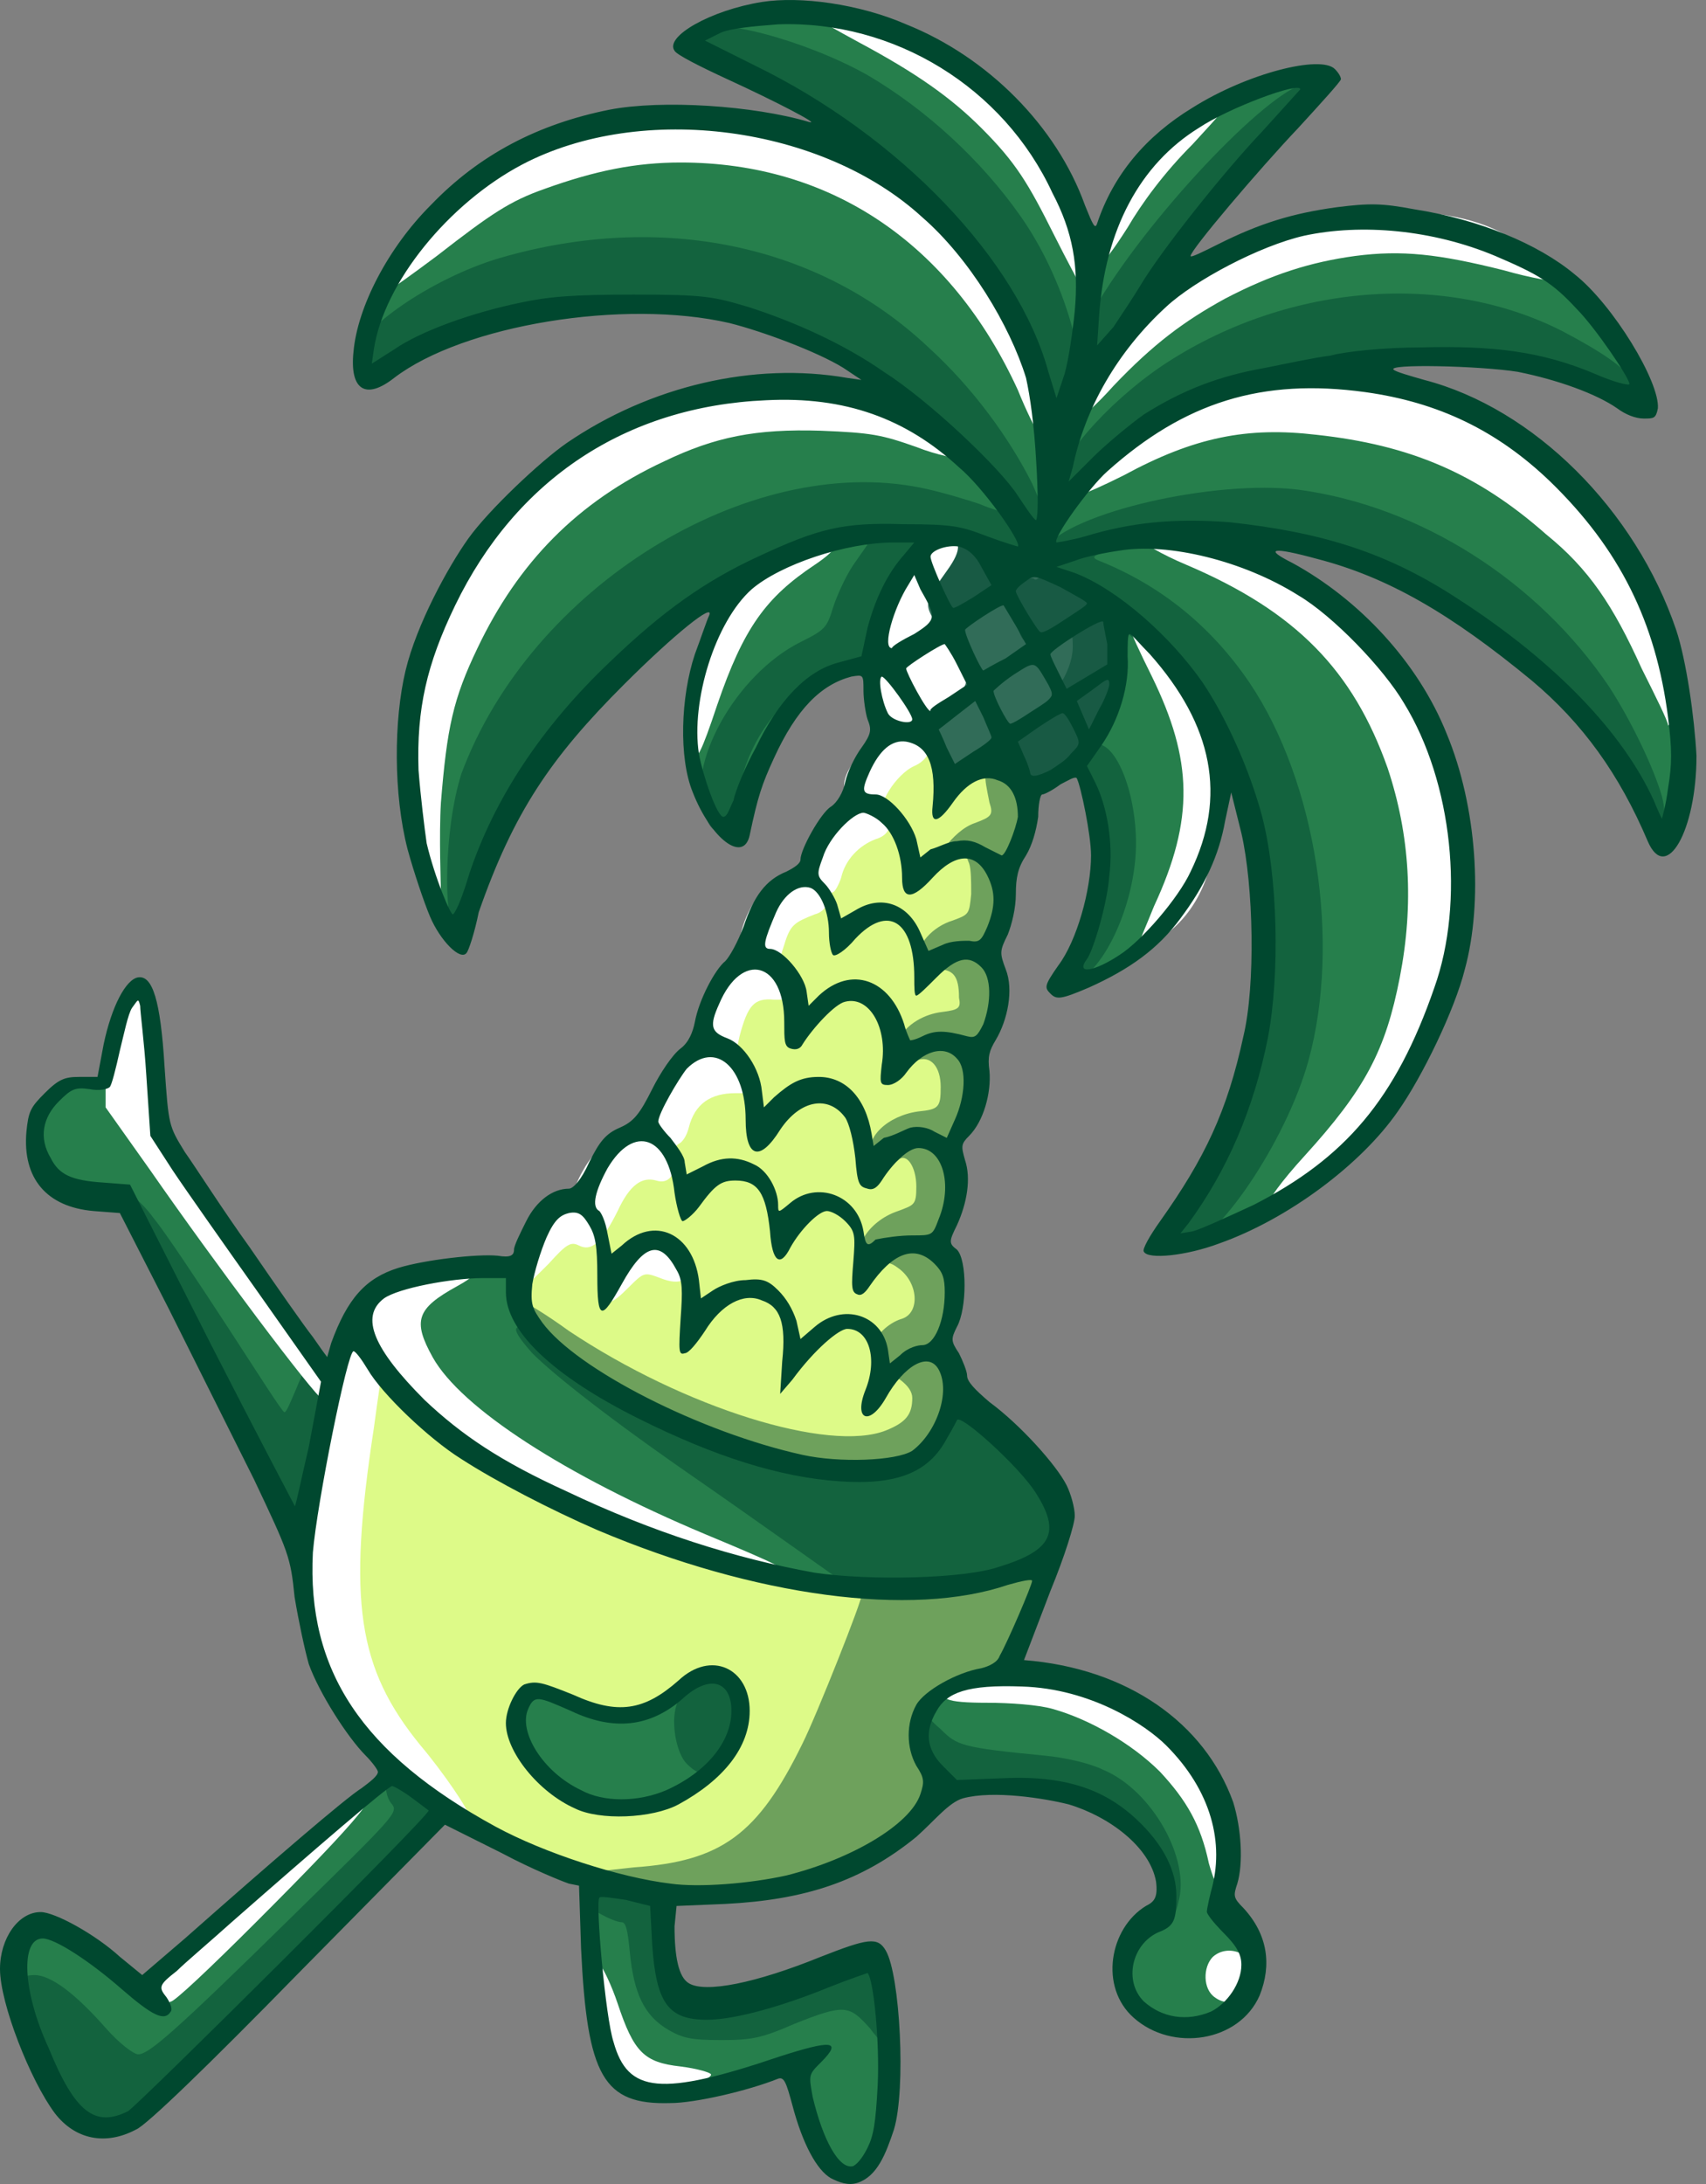 <svg width="100" height="128" viewBox="0 0 100 128" fill="none" xmlns="http://www.w3.org/2000/svg">
<rect x="0" y="0" width="100" height="128" fill="#808080" stroke="none"/>
<path d="M59.784 97.891C58.117 98.01 56.092 97.772 54.782 99.201C53.71 100.273 53.234 102.178 54.306 103.369C54.901 104.083 55.616 105.274 56.807 105.036C58.712 105.036 60.618 104.798 62.523 105.036C65.143 105.751 67.406 107.894 68.121 110.514C68.121 111.11 68.359 111.944 67.882 112.301C66.334 112.896 65.262 114.802 65.858 116.469C66.572 118.613 69.192 119.565 71.217 118.732C72.884 118.136 74.194 116.35 73.599 114.564C73.242 113.492 72.527 112.539 71.693 111.705C72.408 109.562 72.408 107.18 71.336 105.155C69.669 101.821 66.572 99.201 63 98.129C61.928 97.891 60.856 97.891 59.784 97.891Z" fill="#267F4C"/>
<path d="M35.37 110.157C34.536 110.157 34.179 111.11 34.298 111.824C34.536 114.682 34.656 117.54 35.37 120.28C35.727 121.59 36.918 122.661 38.347 122.542C40.134 122.542 41.92 122.423 43.587 121.828C44.659 121.471 45.731 121.113 46.803 120.875C46.327 121.947 46.922 123.019 47.16 124.091C47.636 125.281 48.113 126.83 49.304 127.425C50.376 127.901 51.328 126.711 51.686 125.758C52.4 123.852 52.162 121.828 52.162 119.803C52.043 118.255 52.162 116.707 51.567 115.159C51.09 114.325 50.138 114.682 49.542 115.04C46.803 116.111 44.064 117.421 41.087 117.302C40.015 117.421 39.538 116.231 39.419 115.278C39.181 113.968 39.3 112.658 39.062 111.348C38.705 110.395 37.395 110.514 36.561 110.276C36.204 110.276 35.727 110.157 35.37 110.157Z" fill="#267F4C"/>
<path d="M22.983 103.965C21.911 104.322 21.078 105.275 20.125 105.989C16.314 109.205 12.503 112.54 8.811 115.874C8.335 116.112 8.811 117.065 8.335 116.589C6.667 115.16 5 113.611 2.856 112.778C1.665 112.42 0.713 113.611 0.713 114.802C0.594 117.422 1.665 119.923 2.856 122.186C3.571 123.377 4.524 124.925 6.072 124.925C7.144 125.044 8.096 124.449 8.811 123.734C14.17 118.732 19.291 113.492 24.293 108.371C24.769 107.657 25.603 107.18 25.841 106.347C25.841 105.275 24.65 104.918 23.936 104.441C23.817 104.203 23.459 103.965 22.983 103.965Z" fill="#267F4C"/>
<path d="M7.978 57.994C6.906 58.114 6.787 59.423 6.549 60.257C6.192 61.21 6.192 62.401 5.715 63.234C4.882 63.234 3.81 62.877 3.215 63.711C2.024 64.663 1.19 66.45 1.905 67.879C2.262 69.07 3.453 70.023 4.763 70.142C5.477 70.261 6.311 70.38 7.025 70.38C10.122 76.454 13.218 82.527 16.434 88.601C16.91 89.435 18.101 88.958 18.22 88.125C18.816 85.624 19.292 83.242 19.768 80.741C19.649 79.788 18.816 79.193 18.339 78.478C15.6 74.667 12.861 70.856 10.36 66.926C9.646 65.735 9.765 64.306 9.526 63.115C9.288 61.567 9.407 59.9 8.931 58.352C8.812 58.233 8.335 57.994 7.978 57.994Z" fill="#267F4C"/>
<path d="M41.683 97.772C39.897 98.01 38.944 100.034 37.039 100.153C35.967 100.273 34.895 100.153 33.942 99.677C32.99 99.32 32.037 98.605 30.965 98.963C29.893 99.558 29.655 101.106 30.131 102.178C30.846 103.726 32.156 105.036 33.704 105.87C36.324 107.061 39.301 106.227 41.445 104.441C42.874 103.25 44.065 101.344 43.589 99.439C43.351 98.486 42.636 97.772 41.683 97.772Z" fill="#267F4C"/>
<path d="M29.655 73.953C27.392 74.191 25.01 74.191 22.867 75.025C21.795 75.501 20.842 76.573 21.2 77.883C21.557 79.312 22.629 80.622 23.581 81.694C26.32 84.79 30.012 86.696 33.704 88.482C38.23 90.507 42.874 92.174 47.757 93.008C50.377 93.484 52.997 93.246 55.617 93.246C57.642 93.127 59.666 92.77 61.453 91.579C62.167 91.102 62.763 90.15 62.525 89.197C62.167 87.53 60.976 86.339 59.785 85.148C58.833 84.314 57.999 83.361 56.927 82.766C56.093 82.409 55.498 83.361 55.022 83.957C54.426 84.79 53.712 85.743 52.64 85.862C51.33 86.1 49.901 85.981 48.71 85.981C46.209 85.862 43.827 85.029 41.445 84.195C38.587 83.004 35.848 81.694 33.347 79.908C32.275 79.074 31.084 78.002 30.727 76.573C30.608 75.859 30.846 74.906 30.25 74.43C30.012 74.072 29.774 73.953 29.655 73.953Z" fill="#267F4C"/>
<path d="M53.475 30.961C50.26 31.081 46.806 31.676 44.067 33.581C42.042 35.368 40.97 37.988 40.375 40.608C39.899 43.228 40.375 46.086 41.804 48.349C42.4 49.063 43.352 48.587 43.471 47.754C44.305 44.895 45.615 41.918 48.116 40.132C48.95 39.536 50.141 39.417 50.974 38.822C51.57 37.511 51.689 36.082 52.403 34.772C52.88 33.701 53.594 32.986 54.309 32.152C54.666 31.676 54.19 30.961 53.475 30.961Z" fill="#267F4C"/>
<path d="M66.096 36.44C65.024 36.797 65.382 38.107 65.263 38.941C65.263 40.965 64.31 42.871 63.119 44.538C62.642 45.491 63.714 46.325 63.833 47.277C64.667 50.255 64.072 53.589 62.881 56.447C62.523 57.281 63.238 57.757 63.953 57.281C66.573 56.209 68.835 53.947 70.145 51.565C71.098 49.778 71.813 48.111 71.694 46.086C71.694 42.752 69.669 39.894 67.525 37.512C67.168 36.797 66.811 36.202 66.096 36.44Z" fill="#267F4C"/>
<path d="M67.168 31.437C65.381 31.437 63.595 31.675 62.047 32.39C61.332 32.866 61.689 34.057 62.523 34.176C65.381 35.367 67.644 37.511 69.549 40.012C72.765 44.418 74.194 50.015 74.075 55.255C74.194 59.662 73.122 63.949 71.217 67.879C70.621 69.189 69.549 70.38 68.954 71.69C68.716 72.524 69.788 73.119 70.502 72.762C75.385 71.095 80.03 67.998 82.65 63.354C84.793 59.662 86.222 55.494 86.103 51.206C86.103 47.991 85.27 44.775 83.841 41.798C81.935 38.344 79.077 35.248 75.623 33.342C72.884 32.151 70.026 31.318 67.168 31.437Z" fill="#267F4C"/>
<path d="M45.614 22.387C42.28 22.506 38.826 23.339 35.849 24.768C28.703 28.46 23.939 36.082 23.82 44.061C23.701 47.396 24.535 50.73 25.964 53.708C26.321 54.541 27.631 54.184 27.75 53.351C29.18 48.587 31.68 44.181 35.134 40.608C37.159 38.583 39.302 36.559 41.803 35.01C44.304 33.462 46.924 32.152 49.782 31.557C51.926 31.319 53.951 31.438 56.213 31.438C57.404 31.795 58.476 32.39 59.786 32.509C60.62 32.509 60.858 31.319 60.382 30.723C58.595 27.746 56.213 25.126 52.998 23.697C50.616 22.863 48.115 22.387 45.614 22.387Z" fill="#267F4C"/>
<path d="M38.822 6.785C35.845 6.666 32.749 7.619 30.129 9.048C27.032 10.834 24.174 13.335 22.626 16.67C22.03 18.099 21.197 19.528 21.078 21.076C21.078 22.029 22.269 22.267 22.864 21.672C25.365 19.766 28.58 19.052 31.677 18.456C35.607 17.861 39.656 17.861 43.467 18.813C49.183 20.481 54.066 24.053 57.996 28.341C58.83 29.174 59.425 30.246 60.14 31.08C60.855 31.556 61.569 30.842 61.569 30.008C61.807 25.84 61.212 21.433 59.068 17.742C57.401 14.883 55.138 12.502 52.518 10.477C49.66 8.452 46.087 7.5 42.633 6.904C41.442 6.785 40.132 6.785 38.822 6.785Z" fill="#267F4C"/>
<path d="M46.087 0.592C44.3 0.592 42.514 0.711 40.966 1.663C40.37 2.14 40.727 3.212 41.442 3.331C45.968 5.355 50.255 8.094 53.828 11.548C56.805 14.287 59.306 17.741 60.616 21.671C60.973 22.385 60.854 23.576 61.807 23.934C62.879 23.934 62.998 22.624 63.236 21.909C64.07 18.575 64.189 14.764 62.76 11.548C60.735 6.665 56.448 2.973 51.565 1.425C49.779 0.711 47.992 0.592 46.087 0.592Z" fill="#267F4C"/>
<path d="M75.861 4.284C72.289 4.999 68.954 6.785 66.691 9.644C64.548 12.264 63.833 15.717 63.476 19.052C63.238 19.766 63.714 20.838 64.667 20.6C65.619 20.124 66.096 19.171 66.81 18.337C68.597 15.836 70.264 13.335 72.289 10.954C73.718 9.048 75.504 7.5 76.933 5.475C77.052 4.88 76.576 4.165 75.861 4.284Z" fill="#267F4C"/>
<path d="M79.793 12.502C75.506 12.502 71.457 14.408 68.122 16.909C65.741 18.933 63.835 21.553 62.644 24.411C62.287 25.602 61.81 26.793 61.81 27.984C62.049 28.818 63.121 28.699 63.597 28.103C65.741 26.198 68.003 24.292 70.743 23.34C73.601 22.268 76.816 21.91 79.793 21.315C82.771 20.958 85.748 21.077 88.725 21.315C90.869 21.553 93.013 22.506 95.037 23.221C95.871 23.459 96.585 22.387 95.99 21.672C94.323 18.933 92.298 16.194 89.321 14.765C86.344 13.336 83.009 12.502 79.793 12.502Z" fill="#267F4C"/>
<path d="M76.695 21.91C74.432 21.79 72.289 22.267 70.264 23.22C67.406 24.41 64.667 26.316 62.761 28.817C62.166 29.65 61.332 30.365 61.094 31.437C60.975 32.39 62.047 32.747 62.761 32.39C66.096 31.199 69.669 30.96 73.122 31.437C77.41 31.913 81.578 33.461 85.151 35.843C89.676 38.821 93.844 42.513 96.226 47.395C96.465 48.11 97.536 48.705 98.132 47.991C98.727 47.038 98.608 45.728 98.608 44.656C98.727 40.607 97.775 36.439 95.631 32.866C93.487 29.412 90.629 26.197 86.937 24.291C83.841 22.624 80.268 21.91 76.695 21.91Z" fill="#267F4C"/>
<path d="M20.841 79.074C20.126 79.312 20.126 80.384 19.888 80.979C19.173 84.195 18.459 87.53 18.221 90.864C17.863 94.437 18.816 98.248 21.079 101.106C24.413 105.274 29.177 108.013 34.179 109.681C36.68 110.514 39.419 111.229 42.039 110.872C45.969 110.633 50.018 109.562 53.115 106.942C54.067 106.108 54.901 104.917 54.306 103.607C53.591 102.416 53.353 100.511 54.663 99.558C55.735 98.724 57.045 98.367 58.355 97.891C59.546 97.176 59.784 95.747 60.379 94.556C60.617 93.841 61.094 93.246 61.094 92.531C60.617 91.936 59.784 92.531 59.188 92.531C54.067 94.08 48.47 93.246 43.349 91.936C37.871 90.507 32.631 88.244 27.867 85.267C25.485 83.6 23.341 81.575 21.674 79.193C21.198 79.193 21.079 78.955 20.841 79.074ZM41.801 98.129C43.111 98.01 43.706 99.558 43.468 100.63C43.349 102.535 41.801 103.964 40.253 104.917C38.704 105.989 36.68 105.989 34.894 105.87C32.988 105.512 31.559 104.083 30.606 102.535C29.892 101.463 30.011 99.796 31.082 99.082C32.869 99.082 34.298 100.392 36.084 100.392C37.514 100.511 38.943 99.796 40.014 98.843C40.491 98.486 41.086 98.01 41.801 98.129Z" fill="#DDFA88"/>
<path d="M33.228 70.619C32.156 70.619 31.68 71.81 31.323 72.644C30.846 73.835 30.489 75.145 30.608 76.455C31.084 77.884 32.394 78.837 33.466 79.789C36.801 82.171 40.612 83.838 44.423 85.029C46.209 85.625 48.115 85.982 50.02 85.863C51.33 85.744 52.878 85.982 53.831 84.91C55.141 83.719 55.856 81.695 55.26 80.028C55.022 79.194 53.95 79.075 53.355 79.432C52.164 80.028 51.687 81.338 50.854 82.171C50.615 82.29 50.854 81.814 50.854 81.576C51.092 80.861 51.449 80.028 51.33 79.194C51.449 78.122 50.496 76.931 49.306 77.169C48.234 77.527 47.638 78.479 46.805 79.194C46.566 79.432 46.328 79.789 46.09 80.028C46.09 78.956 46.209 77.765 45.971 76.693C45.614 75.502 44.185 75.026 43.113 75.502C41.803 75.978 41.088 77.288 40.255 78.36C40.255 77.05 40.493 75.621 40.135 74.43C39.778 73.597 39.183 72.644 38.23 72.644C37.158 72.763 36.682 73.835 36.086 74.668C35.848 75.026 35.61 75.502 35.372 75.859C35.253 74.311 35.61 72.525 34.657 71.215C34.3 70.858 33.824 70.5 33.228 70.619Z" fill="#DDFA88"/>
<path d="M37.512 66.57C36.321 66.689 35.487 67.76 35.011 68.832C34.654 69.547 34.177 70.499 34.773 71.333C35.249 72.048 35.249 73 35.725 73.834C36.321 74.072 36.678 73.358 37.155 73.12C37.75 72.643 38.584 72.643 39.298 72.881C40.489 73.596 40.608 75.025 40.727 76.216C40.846 76.811 41.561 76.573 41.799 76.216C42.633 75.62 43.705 75.263 44.657 75.501C45.729 75.859 46.325 77.049 46.444 78.002C46.444 78.36 46.801 78.955 47.277 78.598C48.111 77.883 49.064 77.05 50.136 77.288C51.088 77.407 51.684 78.36 51.803 79.193C51.803 79.67 52.041 80.265 52.637 80.027C53.113 79.55 53.828 79.193 54.423 79.074C55.376 78.598 55.614 77.407 55.733 76.454C55.852 75.501 55.852 74.311 55.018 73.715C54.423 73 53.232 72.643 52.279 73.239C51.446 73.715 50.969 74.549 50.255 75.263C50.136 74.191 50.374 73.12 50.136 72.048C49.778 71.333 49.183 70.857 48.468 70.499C47.516 70.38 46.92 71.333 46.325 71.929C46.087 72.286 45.848 72.762 45.491 73.12C45.134 71.809 45.253 70.38 44.3 69.309C43.347 68.475 41.799 68.594 41.085 69.547C40.727 70.023 40.251 70.499 39.894 70.857C39.656 69.428 39.656 67.879 38.465 66.808C38.346 66.689 37.869 66.57 37.512 66.57Z" fill="#DDFA88"/>
<path d="M41.68 61.568C40.37 61.687 39.655 62.997 39.06 64.069C38.822 64.783 38.107 65.498 38.464 66.213C39.06 67.046 39.894 67.761 40.013 68.713C40.013 69.309 40.727 69.309 41.084 69.071C41.918 68.594 42.99 68.118 43.943 68.594C44.895 68.952 45.491 70.023 45.491 70.976C45.491 71.453 46.205 71.572 46.444 71.214C47.039 70.738 47.635 70.262 48.349 70.381C49.54 70.381 50.255 71.572 50.493 72.643C50.493 73.12 50.969 73.596 51.446 73.358C52.398 72.763 53.589 73.001 54.542 72.643C55.137 72.286 55.256 71.572 55.495 70.976C55.733 69.785 55.852 68.356 54.899 67.403C54.304 66.689 53.113 66.808 52.517 67.403C51.922 67.88 51.565 68.594 51.088 69.19C50.85 69.309 50.612 69.071 50.731 68.832C50.493 67.522 50.612 65.855 49.659 64.783C48.706 63.831 47.039 64.069 46.205 65.022C45.61 65.617 45.253 66.451 44.538 66.927C44.181 66.332 44.3 65.617 44.181 65.022C44.062 63.712 43.585 62.163 42.275 61.568C42.156 61.568 41.918 61.568 41.68 61.568Z" fill="#DDFA88"/>
<path d="M44.424 56.566C43.114 56.685 42.399 57.876 41.923 58.947C41.685 59.543 41.328 60.377 41.923 60.853C42.519 61.329 43.352 61.687 43.828 62.401C44.305 63.235 44.424 64.188 44.662 65.021C44.9 65.617 45.496 65.259 45.734 64.902C46.449 64.188 47.282 63.592 48.235 63.711C49.069 63.592 49.783 64.069 50.26 64.783C50.855 65.498 50.974 66.45 51.212 67.403C51.45 67.999 52.046 67.522 52.284 67.165C52.76 66.689 53.356 66.45 54.071 66.57C54.785 66.45 55.261 67.284 55.857 67.046C56.214 66.689 56.333 66.093 56.691 65.498C57.048 64.545 57.286 63.354 56.929 62.282C56.691 61.449 55.738 60.972 54.904 61.21C53.832 61.449 53.237 62.401 52.522 62.997C52.165 63.235 52.284 62.878 52.284 62.758C52.403 61.329 52.284 59.662 51.093 58.709C50.379 58.114 49.307 58.471 48.592 59.067C47.878 59.662 47.282 60.496 46.687 61.21C46.449 61.21 46.568 60.853 46.568 60.615C46.449 59.305 46.568 57.757 45.377 56.923C45.139 56.685 44.781 56.566 44.424 56.566Z" fill="#DDFA88"/>
<path d="M46.803 51.803C45.612 51.922 44.897 52.993 44.54 53.946C44.302 54.542 43.945 55.137 44.064 55.733C44.421 56.209 45.016 56.09 45.374 56.566C46.088 57.162 46.565 57.995 46.684 58.948C46.803 59.544 47.517 59.424 47.875 59.067C48.47 58.472 49.304 57.995 50.257 58.114C51.447 58.233 52.162 59.424 52.519 60.377C52.757 60.853 52.757 61.687 53.472 61.568C54.187 61.211 54.901 60.853 55.735 60.973C56.33 61.092 57.164 61.449 57.64 60.853C58.355 59.663 58.593 58.114 57.998 56.804C57.64 55.971 56.449 55.614 55.735 56.209C55.139 56.566 54.544 57.281 53.948 57.757C53.829 56.566 53.948 55.018 52.757 54.065C51.924 53.47 50.852 53.946 50.257 54.542C49.78 54.899 49.304 55.375 48.827 55.733C48.708 54.542 48.708 53.113 47.755 52.16C47.517 51.922 47.16 51.803 46.803 51.803Z" fill="#DDFA88"/>
<path d="M50.612 47.276C49.66 47.395 49.064 48.229 48.469 48.943C47.992 49.658 47.635 50.372 47.516 51.325C47.754 52.04 48.35 52.397 48.588 53.111C48.707 53.588 48.945 54.302 49.541 54.064C50.374 53.707 51.327 52.992 52.161 53.469C53.113 53.826 53.471 54.898 53.947 55.85C54.423 56.446 55.138 55.851 55.733 55.731C56.448 55.493 57.163 55.85 57.758 55.493C58.592 54.302 58.949 52.516 58.234 51.087C57.877 50.253 56.805 49.658 55.972 50.134C55.019 50.611 54.423 51.563 53.471 52.04C53.352 50.611 53.233 48.943 51.922 47.99C51.565 47.633 51.208 47.276 50.612 47.276Z" fill="#DDFA88"/>
<path d="M52.994 43.108C51.803 43.108 51.088 44.18 50.731 45.133C50.493 45.609 50.135 46.443 50.612 46.919C51.088 47.158 51.684 47.039 52.041 47.515C52.874 48.23 53.351 49.301 53.589 50.373C53.708 50.85 54.304 50.849 54.661 50.492C55.495 49.897 56.566 49.301 57.519 49.897C57.995 50.135 58.472 50.492 59.067 50.492C59.663 50.135 59.663 49.42 59.901 48.825C60.377 47.634 59.901 45.848 58.591 45.371C57.638 45.014 56.566 45.609 55.971 46.443C55.614 46.8 55.375 47.277 55.137 47.515C55.137 46.205 55.256 44.776 54.304 43.823C53.946 43.347 53.47 43.108 52.994 43.108Z" fill="#DDFA88"/>
<path d="M62.048 41.441C61.095 42.036 60.262 42.632 59.428 43.227C59.071 43.704 59.547 44.18 59.666 44.657C59.904 45.014 59.904 45.49 60.262 45.847C60.738 46.086 61.214 45.728 61.691 45.609C62.405 45.133 63.12 44.657 63.596 43.942C63.834 43.346 63.358 42.751 63.12 42.275C62.763 41.798 62.524 41.203 62.048 41.441Z" fill="#316C58"/>
<path d="M64.785 39.416C64.19 39.535 63.833 40.012 63.356 40.25C63.118 40.488 62.523 40.726 62.642 41.203C62.88 41.798 63.118 42.394 63.475 42.87C63.833 43.108 64.19 42.87 64.309 42.513C64.666 41.679 65.142 40.845 65.262 40.012C65.381 39.773 65.142 39.416 64.785 39.416Z" fill="#316C58"/>
<path d="M64.548 35.962C63.953 36.082 63.357 36.558 62.762 36.796C62.285 37.154 61.571 37.511 61.213 37.987C61.094 38.464 61.452 38.821 61.571 39.297C61.809 39.773 61.928 40.25 62.404 40.607C62.881 40.726 63.238 40.25 63.595 40.131C64.191 39.773 64.786 39.416 65.382 38.94C65.501 38.464 65.263 37.987 65.263 37.392C65.144 36.915 65.144 36.439 64.905 35.962C64.786 35.962 64.667 35.962 64.548 35.962Z" fill="#316C58"/>
<path d="M60.735 33.462C60.14 33.462 59.663 34.057 59.306 34.415C59.068 34.891 59.544 35.248 59.663 35.606C60.02 36.201 60.378 36.797 60.735 37.273C61.212 37.511 61.569 37.154 61.926 36.916C62.641 36.439 63.474 36.082 64.07 35.487C64.427 35.129 63.831 34.653 63.474 34.534C62.641 34.057 61.807 33.581 60.735 33.462Z" fill="#316C58"/>
<path d="M60.499 38.584C59.903 38.703 59.308 39.179 58.832 39.536C58.355 39.894 57.76 40.132 57.76 40.846C57.998 41.561 58.236 42.275 58.712 42.752C59.07 43.109 59.546 42.752 59.903 42.633C60.618 42.156 61.452 41.799 61.928 41.084C62.285 40.608 61.809 40.013 61.571 39.536C61.333 39.06 61.094 38.584 60.499 38.584Z" fill="#316C58"/>
<path d="M56.926 40.727C56.212 41.322 55.378 41.799 54.663 42.394C54.306 42.871 54.902 43.228 55.021 43.704C55.259 44.181 55.378 44.657 55.735 45.014C56.212 45.253 56.569 44.776 57.045 44.657C57.522 44.3 58.236 44.062 58.594 43.466C58.713 42.99 58.355 42.513 58.236 42.037C57.998 41.561 57.879 41.084 57.403 40.727C57.164 40.608 57.045 40.727 56.926 40.727Z" fill="#316C58"/>
<path d="M58.593 35.01C57.879 35.248 57.402 35.605 56.807 36.082C56.45 36.32 55.854 36.796 56.092 37.273C56.45 38.106 56.688 38.94 57.164 39.655C57.521 40.012 57.998 39.535 58.355 39.416C59.07 38.94 59.784 38.583 60.38 38.106C60.618 37.63 60.142 37.273 60.022 36.796C59.665 36.32 59.427 35.605 58.95 35.248C58.831 35.129 58.712 35.01 58.593 35.01Z" fill="#316C58"/>
<path d="M55.737 31.676C55.142 31.676 54.308 31.914 54.07 32.509C53.951 32.986 54.308 33.462 54.546 33.938C54.904 34.653 55.142 35.367 55.618 35.844C56.095 36.201 56.452 35.725 56.809 35.486C57.285 35.129 57.881 34.891 58.357 34.415C58.715 33.938 58.238 33.581 58 33.224C57.524 32.509 56.809 31.556 55.737 31.676Z" fill="#316C58"/>
<path d="M53.354 33.343C52.877 33.7 52.758 34.177 52.52 34.653C52.044 35.606 51.687 36.559 51.687 37.631C51.687 38.107 52.163 38.464 52.639 38.226C53.473 37.869 54.188 37.392 54.783 36.797C55.259 36.321 55.021 35.487 54.664 35.011C54.426 34.534 54.187 33.939 53.83 33.581C53.711 33.343 53.592 33.343 53.354 33.343Z" fill="#316C58"/>
<path d="M55.258 37.273C54.663 37.392 54.187 37.868 53.591 38.106C53.234 38.463 52.519 38.702 52.638 39.297C52.876 40.131 53.353 40.845 53.829 41.679C53.948 42.036 54.425 42.274 54.782 41.917C55.496 41.441 56.33 40.964 56.926 40.369C57.164 39.893 56.687 39.535 56.568 39.059C56.211 38.464 55.973 37.868 55.496 37.392C55.496 37.273 55.377 37.273 55.258 37.273Z" fill="#316C58"/>
<path d="M51.804 39.297C51.208 39.297 51.208 40.012 51.327 40.369C51.447 40.964 51.566 41.679 51.923 42.155C52.28 42.513 52.876 42.632 53.352 42.632C53.828 42.632 54.066 42.036 53.828 41.679C53.352 40.845 52.876 40.012 52.161 39.416C52.042 39.416 51.923 39.297 51.804 39.297Z" fill="#316C58"/>
<g style="mix-blend-mode:hard-light" opacity="0.5">
<path d="M4.524 123.853C2.976 122.9 0.713 119.089 0.713 117.422C0.713 116.231 1.071 115.755 2.023 115.755C2.976 115.755 4.405 116.826 6.192 118.851C7.025 119.804 7.859 120.399 8.097 120.399C8.693 120.399 10.003 119.327 17.267 112.182C23.103 106.465 23.341 106.227 22.984 105.751C22.745 105.513 22.626 105.036 22.626 104.798C22.626 104.083 23.46 104.083 24.532 104.798C25.485 105.393 25.723 105.632 25.723 106.227C25.723 106.584 16.195 116.35 12.027 120.161C7.502 124.329 6.311 124.925 4.524 123.853Z" fill="#00482F"/>
</g>
<g style="mix-blend-mode:hard-light" opacity="0.5">
<path d="M50.973 118.851C49.782 117.541 49.544 117.422 46.567 118.613C44.661 119.446 44.066 119.566 42.279 119.566C40.493 119.566 40.017 119.446 39.183 118.97C37.754 118.136 37.158 116.826 36.92 114.445C36.801 113.135 36.682 112.658 36.444 112.658C35.968 112.658 34.419 111.825 34.3 111.467C34.062 110.872 34.419 110.395 35.134 110.276L35.729 110.157L35.134 109.919C34.657 109.681 35.015 109.681 37.158 109.443C42.279 109.085 44.423 107.537 47.043 102.178C47.877 100.511 50.616 93.603 50.497 93.484C50.139 93.246 43.947 88.84 40.85 86.696C35.848 83.242 32.514 80.622 31.204 79.312C30.251 78.24 30.013 77.764 30.489 77.764C30.608 77.764 30.727 77.526 30.608 77.05C30.489 76.573 30.489 76.335 30.727 76.335C30.846 76.335 32.037 77.05 33.347 78.002C40.136 82.528 48.591 85.148 51.926 83.838C53.117 83.362 53.474 82.885 53.474 81.932C53.474 81.575 53.236 81.218 52.76 80.861C51.807 80.265 51.211 79.551 51.211 78.955C51.211 78.36 52.045 77.526 52.879 77.288C53.95 76.93 53.831 75.144 52.64 74.311C52.164 73.953 51.926 73.953 51.569 74.191C51.211 74.43 50.973 74.43 50.735 74.191C49.782 73.358 50.854 71.571 52.64 70.976C53.593 70.619 53.712 70.619 53.712 69.547C53.712 68.356 53.117 67.522 52.64 67.999C52.283 68.356 51.211 68.356 51.092 67.879C50.616 66.689 52.045 65.379 53.831 65.14C55.022 65.021 55.141 64.902 55.141 63.711C55.141 62.52 54.546 61.806 53.712 62.163C53.236 62.401 52.998 62.401 52.64 62.044C52.283 61.687 52.283 61.568 52.64 60.972C53.117 60.019 54.189 59.424 55.26 59.305C56.213 59.186 56.332 59.067 56.213 58.471C56.213 57.161 55.856 56.804 54.903 56.804C54.069 56.804 53.95 56.685 53.831 56.208C53.712 55.375 54.665 54.303 55.856 53.946C56.809 53.589 56.809 53.588 56.928 52.398C56.928 51.683 56.928 50.968 56.809 50.611L56.57 50.016L55.618 50.492C54.546 51.087 54.427 50.849 55.38 49.658C55.856 49.063 56.451 48.467 57.166 48.229C58.119 47.872 58.238 47.753 57.999 47.038C57.642 45.252 57.642 45.252 58.357 45.371C58.952 45.49 59.071 45.371 58.714 44.895C58.357 44.18 58.595 43.346 59.31 42.87C61.453 41.441 62.882 39.536 62.882 37.868C62.882 36.916 62.763 36.916 61.81 37.511C60.977 38.106 60.739 38.106 60.143 37.63C59.786 37.392 59.667 36.916 59.548 35.844C59.429 34.534 59.548 34.295 59.905 34.057C60.143 33.938 60.501 33.819 60.62 33.938C60.739 34.057 60.977 33.819 61.096 33.581C61.334 33.224 61.334 32.986 61.096 32.866C60.858 32.747 60.62 32.747 60.501 32.866C60.143 33.224 59.19 33.105 58.476 32.747C57.761 32.271 57.642 32.747 58.357 33.343L58.833 33.819L57.761 34.891C56.451 36.32 55.618 36.439 54.427 35.248C53.95 34.772 53.593 34.176 53.474 33.819C53.355 33.224 53.236 33.224 52.76 33.581C52.045 34.057 50.973 36.201 50.735 37.63C50.616 38.702 50.616 38.702 49.068 39.297C46.09 40.369 43.947 43.108 43.351 46.205C42.994 48.11 42.756 48.706 42.16 48.706C41.803 48.706 41.565 48.468 41.327 47.753C40.136 44.895 43.113 39.536 46.924 37.63C48.353 36.916 48.472 36.796 48.83 35.605C49.068 34.891 49.544 33.819 50.02 33.105L50.854 31.914H50.258C48.949 31.914 44.899 33.105 42.875 34.176C38.826 36.201 35.253 39.297 32.037 43.823C29.894 46.8 28.465 49.42 27.631 51.921C26.916 54.184 27.155 54.898 26.559 54.303C26.083 53.827 25.964 48.825 27.036 45.371C31.085 34.415 43.828 26.555 53.95 28.579C55.141 28.817 56.69 29.294 57.404 29.532C58.238 29.889 58.833 30.008 58.833 30.008C58.833 29.889 58.476 29.294 58.119 28.46C57.642 27.626 56.928 26.793 56.332 26.316C55.737 25.959 54.546 25.006 53.712 24.173C48.949 20.123 45.852 18.575 40.969 17.742C36.92 17.027 33.347 17.384 27.75 19.052C25.487 19.766 24.297 20.243 23.225 20.957C21.676 22.029 20.962 22.148 20.843 21.076C20.605 19.528 25.249 16.312 29.298 15.122C38.707 12.383 47.996 14.288 54.427 20.362C57.047 22.744 59.191 25.721 60.501 28.341C61.453 30.485 61.691 31.318 61.096 31.914C60.858 32.033 60.739 32.39 60.739 32.509C60.739 32.628 60.977 32.509 61.215 32.152C62.763 30.008 71.219 28.103 76.102 28.698C83.247 29.651 90.154 34.057 94.323 40.25C95.633 42.275 96.943 45.014 97.419 46.681C97.776 47.991 97.419 49.182 96.824 48.944C96.585 48.825 95.871 47.634 95.037 46.086C93.846 43.823 93.251 42.989 91.107 40.726C86.582 36.082 82.533 33.938 76.221 32.39C71.338 31.318 69.075 31.199 65.979 32.033C64.073 32.509 63.835 32.628 64.43 32.866C68.003 34.295 70.981 36.677 73.243 40.012C77.173 45.847 78.603 55.256 76.697 62.163C75.387 66.927 71.219 73.001 69.432 73.001C68.242 73.001 68.48 72.286 70.623 68.951C72.529 66.093 72.529 65.855 73.005 63.711C73.243 62.401 73.601 60.615 73.72 59.781C74.434 56.447 74.077 50.373 72.767 46.562C71.695 43.108 69.313 39.655 66.574 37.511C65.74 36.796 64.907 36.32 64.907 36.32C64.788 36.32 64.907 36.677 65.026 37.035C65.502 38.345 65.383 40.369 64.669 41.917C64.311 42.751 64.073 43.346 64.073 43.346C64.073 43.346 64.43 43.585 64.669 43.704C65.621 44.18 66.455 46.443 66.574 48.825C66.812 52.874 64.43 57.519 62.763 57.519C62.168 57.519 62.049 57.757 62.049 57.28C62.049 57.042 62.406 56.328 62.763 55.494C64.311 52.517 64.669 48.348 63.597 45.847L63.12 44.657L62.406 45.252C62.049 45.609 61.334 45.967 60.858 46.086C60.024 46.205 60.024 46.205 60.262 47.038C60.739 48.706 59.786 51.087 58.595 51.087C57.999 51.087 58 51.087 58.357 51.445C59.191 52.278 59.191 54.184 58.238 55.732C57.761 56.447 57.761 56.566 58.119 57.28C58.833 58.59 58.476 60.734 57.523 61.806C57.166 62.282 57.047 62.401 57.285 62.878C57.88 63.95 57.166 65.855 56.094 66.689C55.618 67.046 55.618 67.641 55.856 68.237C56.451 69.547 56.094 72.167 55.022 73.358C54.784 73.596 54.784 73.834 54.903 73.834C55.38 73.834 55.975 75.263 55.975 76.335C55.975 76.93 55.737 78.002 55.499 78.717C55.022 79.908 55.022 80.027 55.38 80.384C55.618 80.622 55.856 81.456 55.856 82.171C55.975 83.123 56.809 82.885 57.047 82.885C57.523 82.885 61.453 87.053 61.93 88.125C62.168 88.482 61.81 89.912 61.81 90.388C61.81 91.222 61.691 91.46 61.096 91.936C60.501 92.532 60.381 92.651 60.739 92.889C61.215 93.365 61.096 93.961 59.905 96.462C58.952 98.367 58.952 98.486 57.761 98.724C56.451 99.082 55.26 99.558 54.665 100.154C54.308 100.511 54.308 100.63 55.141 101.344C56.094 102.297 56.332 102.416 61.215 102.893C62.525 103.012 63.954 103.369 64.669 103.726C67.527 104.917 69.79 108.966 69.075 111.467C68.956 112.063 68.718 112.539 68.599 112.539C68.48 112.658 68.48 111.705 68.122 110.634C67.527 109.085 67.408 108.371 66.336 107.299C64.788 105.751 63.359 105.513 59.429 105.155C57.523 105.036 56.451 104.798 55.618 104.322C54.665 103.845 54.546 103.845 54.665 104.203C54.784 104.441 54.784 104.917 54.665 105.513C53.95 108.133 50.02 110.276 44.661 111.11C42.398 111.467 41.446 111.467 41.208 110.991C41.088 110.872 40.493 110.991 39.898 111.11L38.707 111.348L38.826 113.611C38.945 116.112 39.421 117.303 40.493 117.66C41.684 118.136 43.947 117.779 46.567 116.707C49.425 115.516 50.655 114.569 51.369 115.284C51.965 115.998 52.402 119.327 52.164 119.923C51.926 119.923 51.688 119.804 50.973 118.851Z" fill="#00482F"/>
</g>
<g style="mix-blend-mode:hard-light" opacity="0.5">
<path d="M59.546 92.294C59.784 92.175 59.784 92.055 59.307 92.055C58.95 92.055 58.593 92.175 58.355 92.413C57.997 92.77 57.997 92.77 58.593 92.651C58.95 92.532 59.426 92.294 59.546 92.294Z" fill="#00482F"/>
</g>
<g style="mix-blend-mode:hard-light" opacity="0.5">
<path d="M52.642 86.1C53.237 85.862 52.642 85.862 51.808 86.1C51.331 86.22 51.331 86.339 51.689 86.339C51.927 86.339 52.403 86.22 52.642 86.1Z" fill="#00482F"/>
</g>
<g style="mix-blend-mode:hard-light" opacity="0.5">
<path d="M55.257 31.556C55.495 31.556 55.614 31.437 55.614 31.318C55.495 31.08 54.066 30.961 54.066 31.199C54.066 31.199 54.185 31.437 54.185 31.675C54.304 31.914 54.423 32.033 54.542 31.794C54.661 31.675 55.019 31.556 55.257 31.556Z" fill="#00482F"/>
</g>
<g style="mix-blend-mode:hard-light" opacity="0.5">
<path d="M40.253 103.369C39.658 102.774 39.3 100.987 39.658 99.915C39.896 98.963 41.087 98.248 42.039 98.606C42.873 98.963 43.349 99.796 43.349 101.225C43.349 102.059 43.23 102.535 42.873 102.774C42.635 103.012 42.397 103.25 42.397 103.369C42.397 103.607 41.801 103.965 41.325 103.965C40.968 103.965 40.61 103.726 40.253 103.369Z" fill="#00482F"/>
</g>
<g style="mix-blend-mode:hard-light" opacity="0.5">
<path d="M15.005 86.816C14.529 85.744 13.814 83.958 13.576 82.886C13.219 81.457 12.504 80.028 10.956 77.527C8.812 73.954 7.264 70.858 7.264 70.381C7.264 69.667 8.098 70.143 9.051 71.453C9.646 72.168 11.552 75.026 13.338 77.765C15.124 80.504 16.553 82.767 16.672 82.767C16.792 82.767 17.03 82.171 17.387 81.338C18.102 79.551 18.578 79.075 19.054 79.67C19.65 80.266 19.531 81.338 18.697 84.91C17.983 88.245 17.625 88.96 16.672 88.96C16.077 88.841 15.839 88.602 15.005 86.816Z" fill="#00482F"/>
</g>
<g style="mix-blend-mode:hard-light" opacity="0.5">
<path d="M54.07 50.968C53.712 50.849 53.712 50.373 53.951 50.373C54.07 50.373 54.189 50.492 54.308 50.73C54.427 50.968 54.427 51.087 54.427 51.087C54.308 51.087 54.189 50.968 54.07 50.968Z" fill="#00482F"/>
</g>
<g style="mix-blend-mode:hard-light" opacity="0.5">
<path d="M61.81 28.817C61.81 27.15 64.788 23.696 68.122 21.433C75.268 16.67 84.557 15.836 91.584 19.409C93.846 20.6 95.275 21.552 95.752 22.386C96.466 23.577 95.633 23.458 92.417 22.029C90.512 21.195 89.321 20.719 89.083 20.838C88.844 20.957 86.463 21.076 83.843 21.195C78.722 21.433 76.459 21.791 73.362 22.743C72.291 23.101 70.981 23.458 70.266 23.577C68.956 23.815 68.122 24.411 64.55 27.626C62.406 29.294 61.81 29.651 61.81 28.817Z" fill="#00482F"/>
</g>
<g style="mix-blend-mode:hard-light" opacity="0.5">
<path d="M61.692 23.934C61.334 23.101 60.858 22.029 60.739 21.434C59.667 18.337 56.809 14.05 53.474 10.715C50.735 7.976 47.758 5.952 44.185 4.284C41.565 3.093 40.969 2.617 41.208 1.902C41.565 0.831 47.281 2.379 50.854 4.403C54.308 6.428 57.523 9.405 59.786 12.621C62.406 16.313 63.954 21.672 63.24 24.53C62.763 25.721 62.287 25.483 61.692 23.934Z" fill="#00482F"/>
</g>
<g style="mix-blend-mode:hard-light" opacity="0.5">
<path d="M63.596 20.718C63.12 20.242 63.239 19.408 64.43 17.622C67.764 12.144 74.791 4.879 76.696 4.879C77.768 4.879 77.411 5.594 75.386 7.737C71.099 12.263 68.24 15.835 66.216 19.051C65.025 20.837 64.311 21.433 63.596 20.718Z" fill="#00482F"/>
</g>
<g style="mix-blend-mode:overlay">
<path d="M37.633 122.543C36.68 122.066 35.966 121.233 35.251 119.803C34.418 117.898 34.418 114.802 35.251 115.278C35.37 115.397 35.847 116.35 36.204 117.422C37.157 120.28 37.752 120.875 39.896 121.113C40.849 121.232 41.682 121.471 41.682 121.59C41.682 121.828 40.134 122.542 39.181 122.662C38.705 122.9 38.109 122.781 37.633 122.543Z" fill="white"/>
</g>
<g style="mix-blend-mode:overlay">
<path d="M9.408 117.303C8.574 116.945 9.17 115.993 11.075 114.087C14.171 111.11 19.292 106.703 20.364 105.989C22.984 104.322 21.198 106.465 15.005 112.658C12.385 115.278 10.122 117.422 10.003 117.303C9.884 117.422 9.646 117.422 9.408 117.303Z" fill="white"/>
</g>
<g style="mix-blend-mode:overlay">
<path d="M71.217 117.065C70.502 116.588 70.502 115.278 71.098 114.683C72.05 113.849 73.599 114.564 73.599 115.874C73.599 117.065 72.17 117.779 71.217 117.065Z" fill="white"/>
</g>
<g style="mix-blend-mode:overlay">
<path d="M70.859 109.204C70.383 106.942 69.549 105.513 68.001 103.845C66.334 102.178 63.833 100.749 61.689 100.153C60.855 99.915 59.188 99.796 57.878 99.796C55.377 99.796 54.901 99.558 55.615 98.843C56.092 98.248 57.759 97.891 59.545 97.891C65.024 97.891 71.455 102.416 72.407 106.942C72.646 108.133 72.646 108.371 72.169 109.443C71.931 110.038 71.574 110.634 71.455 110.634C71.336 110.634 71.097 110.038 70.859 109.204Z" fill="white"/>
</g>
<g style="mix-blend-mode:overlay">
<path d="M25.841 105.988C23.817 104.917 23.221 104.321 21.435 102.177C19.529 99.915 18.576 98.247 18.219 96.104C17.862 94.079 18.1 88.958 18.815 85.385C19.41 82.408 19.41 82.289 18.934 82.051C18.338 81.694 12.622 74.072 8.811 68.593L6.191 64.901V63.472C6.191 61.686 6.548 59.661 7.144 58.828C7.62 58.113 8.692 58.232 9.049 58.947C9.168 59.304 9.406 61.091 9.526 63.115L9.764 66.688L10.835 67.998C13.694 71.69 18.1 78.24 18.1 78.835C18.1 78.954 18.457 79.55 18.934 80.264L19.767 81.455L20.125 80.026C20.363 79.193 20.72 78.478 20.958 78.24C21.316 78.002 21.435 77.644 21.435 77.287C21.435 76.334 22.03 75.263 22.864 74.786C23.817 74.31 26.556 74.072 27.27 74.429C27.866 74.667 27.866 74.786 26.794 75.382C24.412 76.692 24.174 77.406 25.365 79.55C27.032 82.527 33.106 86.457 41.323 89.911C45.61 91.697 46.325 92.055 46.087 92.293C45.968 92.412 46.087 92.531 46.206 92.65C46.325 92.769 46.087 92.769 45.61 92.769C45.134 92.769 43.467 92.293 41.8 91.816C40.132 91.221 37.989 90.626 37.036 90.268C33.463 89.316 27.985 85.862 24.531 82.408C23.34 81.217 22.387 80.383 22.387 80.383C22.387 80.383 22.149 81.932 21.911 83.718C20.363 93.841 20.958 97.771 24.65 102.297C25.96 103.845 27.508 106.107 27.508 106.465C27.508 106.822 27.27 106.703 25.841 105.988Z" fill="white"/>
</g>
<g style="mix-blend-mode:overlay">
<path d="M35.251 75.859C35.013 75.144 35.847 73.596 36.799 73C38.347 71.928 40.491 72.524 40.491 74.072C40.491 75.025 39.896 75.382 38.705 74.906C37.752 74.549 37.752 74.549 36.799 75.501C35.847 76.454 35.489 76.573 35.251 75.859Z" fill="white"/>
</g>
<g style="mix-blend-mode:overlay">
<path d="M30.488 74.787C29.416 73.477 31.202 70.499 33.108 70.499C33.346 70.499 33.584 70.38 33.584 70.142C33.584 69.904 33.822 69.189 34.179 68.594C34.894 67.284 36.323 66.093 37.395 66.093C37.752 66.093 37.871 65.974 37.871 65.617C37.871 64.426 39.539 62.163 40.73 61.687C41.206 61.449 41.206 61.449 40.968 61.091C40.372 60.258 41.444 57.28 42.635 56.566C43.23 56.208 43.349 55.97 43.349 55.375C43.349 54.303 44.183 52.517 44.898 52.159C45.136 51.921 45.731 51.683 46.089 51.683C46.565 51.564 46.803 51.326 46.922 50.611C47.16 49.42 47.994 48.229 49.066 47.634C49.9 47.157 49.9 47.038 49.661 46.681C49.185 45.967 49.661 44.895 50.733 43.942L51.686 43.108L51.329 42.156C50.733 40.726 50.733 37.392 51.448 35.605C52.162 33.7 54.187 31.556 55.378 31.556C56.331 31.556 56.45 32.152 55.497 33.462C54.306 35.129 54.187 35.367 54.663 36.201C54.901 36.558 55.02 37.035 54.901 37.154C54.782 37.273 55.021 37.511 55.378 37.63C56.688 38.106 57.164 39.655 56.212 40.726C55.854 41.084 55.497 41.56 55.378 41.798C55.259 42.036 54.901 42.156 54.663 42.156C54.068 42.156 53.591 43.227 54.068 43.465C54.782 43.704 54.425 44.537 53.592 44.895C52.52 45.371 51.329 47.276 51.805 47.753C52.401 48.229 52.162 48.944 51.329 49.182C50.376 49.539 49.542 50.373 49.304 51.445C49.185 51.802 48.947 52.278 48.828 52.278C48.59 52.397 48.471 52.636 48.471 52.874C48.471 53.112 48.232 53.469 47.756 53.588C46.565 54.065 46.327 54.184 45.969 55.375C45.612 56.447 45.612 56.566 46.089 56.923C46.327 57.161 46.565 57.638 46.446 57.995C46.327 58.59 46.327 58.59 45.374 58.59C44.183 58.471 43.826 58.947 43.349 60.734C43.111 61.806 43.111 61.806 43.826 62.401C44.302 62.758 44.54 63.235 44.421 63.592C44.302 64.069 44.183 64.069 43.111 64.069C41.682 64.069 40.73 64.664 40.372 66.093C40.253 66.569 40.015 66.927 39.777 67.046C39.539 67.165 39.539 67.403 39.539 67.879C39.658 68.832 39.181 69.428 38.467 69.189C37.633 68.951 36.919 69.428 36.204 70.976C35.251 72.881 34.656 73.358 33.941 73C33.465 72.762 33.227 72.881 32.155 74.072C31.44 74.787 30.845 75.382 30.726 75.382C30.845 75.144 30.607 74.906 30.488 74.787Z" fill="white"/>
</g>
<g style="mix-blend-mode:overlay">
<path d="M76.455 67.76C80.028 63.83 81.219 61.568 82.052 57.28C82.886 52.993 82.648 48.944 81.338 45.014C79.313 39.297 75.979 35.844 69.548 33.105C68.119 32.509 66.928 31.794 66.928 31.675C66.928 31.556 67.642 31.437 68.714 31.437C70.858 31.437 72.882 32.152 75.741 34.057C79.313 36.439 81.933 39.416 83.72 43.108C86.221 48.348 86.34 55.375 84.077 60.972C82.41 65.14 80.028 67.879 76.812 69.428C75.741 70.023 74.55 70.499 74.431 70.499C74.192 70.499 75.145 69.189 76.455 67.76Z" fill="white"/>
</g>
<g style="mix-blend-mode:overlay">
<path d="M66.691 55.494C66.691 55.375 67.167 54.303 67.644 53.112C70.025 47.991 69.906 44.538 67.524 39.655C66.81 38.226 66.214 36.916 66.214 36.797C66.214 36.32 67.763 37.392 68.596 38.583C70.502 41.084 71.335 43.704 71.335 47.277C71.335 50.968 70.263 53.469 68.001 55.018C67.048 55.732 66.691 55.97 66.691 55.494Z" fill="white"/>
</g>
<g style="mix-blend-mode:overlay">
<path d="M25.011 49.897C23.701 47.396 23.701 44.18 24.773 39.059C25.726 34.534 27.155 32.033 30.37 29.055C33.348 26.197 37.635 23.815 41.446 22.982C43.828 22.386 47.52 22.267 49.901 22.744C51.569 23.101 55.975 25.244 56.69 26.197L57.166 26.793L56.571 26.912C56.213 26.912 54.903 26.674 53.712 26.197C51.688 25.483 51.092 25.363 48.115 25.244C44.304 25.125 41.922 25.602 38.945 27.031C33.824 29.413 30.37 32.985 27.988 37.987C26.559 40.965 26.202 42.632 25.845 47.038C25.726 48.944 25.845 52.04 25.845 52.159C25.726 52.04 25.13 50.373 25.011 49.897Z" fill="white"/>
</g>
<g style="mix-blend-mode:overlay">
<path d="M40.609 44.299C40.49 44.18 40.49 43.346 40.49 42.513C40.49 37.749 44.539 32.032 48.231 31.675C49.422 31.556 49.184 32.151 47.755 33.104C44.897 35.01 43.587 36.796 42.038 41.322C41.086 44.18 40.847 44.537 40.609 44.299Z" fill="white"/>
</g>
<g style="mix-blend-mode:overlay">
<path d="M96.228 39.178C94.561 35.486 93.132 33.343 90.63 31.318C86.581 27.745 82.651 26.078 77.173 25.483C73.124 25.006 70.028 25.602 65.859 27.864C64.668 28.46 63.597 28.936 63.477 28.936C62.644 28.936 64.668 26.673 66.574 25.602C67.288 25.125 68.479 24.53 69.194 24.292C69.909 24.053 70.98 23.458 71.457 23.101C72.171 22.624 73.005 22.386 74.315 22.148C80.389 21.195 89.559 24.887 92.298 29.294C92.655 29.889 93.489 31.08 94.084 31.675C95.394 33.224 96.466 35.129 97.181 37.035C97.776 38.702 98.133 42.513 97.776 42.513C97.776 42.275 97.061 40.845 96.228 39.178Z" fill="white"/>
</g>
<g style="mix-blend-mode:overlay">
<path d="M60.855 25.363C60.736 25.244 60.141 24.053 59.665 22.862C55.734 14.287 48.708 9.524 39.895 9.524C37.275 9.524 34.893 10 31.916 11.072C29.892 11.787 28.82 12.501 25.604 15.002C24.175 16.074 22.984 16.907 22.984 16.907C22.865 16.788 23.937 14.764 25.009 13.216C27.867 9.286 33.107 6.904 39.181 6.904C45.969 6.904 51.447 9.047 55.496 13.097C58.95 16.669 61.57 21.552 61.57 24.529C61.57 25.601 61.332 25.84 60.855 25.363Z" fill="white"/>
</g>
<g style="mix-blend-mode:overlay">
<path d="M63.116 23.934C63.831 20.957 67.284 17.146 70.976 15.241C76.931 12.263 83.838 11.549 87.887 13.573C89.555 14.407 91.698 16.074 91.341 16.431C91.222 16.551 89.793 16.312 88.126 15.836C84.315 14.883 82.171 14.645 79.432 15.002C76.812 15.36 74.549 16.074 71.81 17.503C69.428 18.813 67.642 20.123 65.26 22.624C64.307 23.696 63.354 24.53 63.235 24.53C63.116 24.53 63.116 24.292 63.116 23.934Z" fill="white"/>
</g>
<g style="mix-blend-mode:overlay">
<path d="M63.356 16.788C63.237 16.55 62.522 15.24 61.807 13.811C60.259 10.715 59.545 9.524 57.52 7.499C55.734 5.713 53.709 4.284 50.375 2.497C49.065 1.783 47.993 1.187 47.874 1.068C47.636 0.711 49.303 0.949 51.685 1.664C56.806 2.974 61.569 7.976 63.237 13.692C63.832 15.24 63.832 17.384 63.356 16.788Z" fill="white"/>
</g>
<g style="mix-blend-mode:overlay">
<path d="M64.073 14.764C64.311 13.097 66.097 9.763 67.526 8.333C68.717 7.143 71.933 5.237 72.29 5.594C72.409 5.713 71.337 6.904 69.908 8.453C68.241 10.12 66.931 11.906 66.097 13.335C64.43 15.955 63.835 16.313 64.073 14.764Z" fill="white"/>
</g>
<path d="M98.251 36.916C95.869 29.889 89.915 23.934 83.484 22.267C82.65 22.029 81.816 21.791 81.697 21.672C81.221 21.314 86.699 21.434 88.962 21.791C91.344 22.267 93.606 23.101 94.797 23.934C95.274 24.292 95.869 24.53 96.346 24.53C96.941 24.53 97.06 24.53 97.179 23.934C97.298 22.386 94.559 17.861 92.296 16.074C90.153 14.288 86.699 12.859 82.888 12.264C80.983 11.906 80.268 11.906 78.363 12.144C75.743 12.502 73.837 13.097 71.455 14.288C70.503 14.764 69.788 15.122 69.788 15.003C69.788 14.645 73.837 9.882 76.1 7.5C77.41 6.071 78.601 4.761 78.601 4.642C78.601 4.522 78.482 4.284 78.244 4.046C77.41 3.212 73.123 4.284 69.907 6.309C67.168 7.976 65.263 10.239 64.31 13.097C64.191 13.454 64.072 13.216 63.595 12.025C61.928 7.381 57.879 3.332 53.115 1.426C50.376 0.235 46.922 -0.241 44.66 0.116C41.682 0.592 38.943 2.141 39.539 2.974C39.658 3.212 41.087 3.927 42.635 4.642C45.493 5.952 48.232 7.381 47.399 7.142C44.183 6.19 38.824 5.832 35.728 6.428C31.559 7.262 28.106 9.048 25.247 12.025C22.747 14.526 20.96 17.98 20.722 20.6C20.484 22.863 21.437 23.458 23.104 22.148C27.153 19.052 36.561 17.503 42.754 18.933C44.66 19.409 47.875 20.6 49.423 21.553L50.495 22.267L49.661 22.148C44.183 21.195 38.109 22.625 33.227 25.959C31.678 27.031 28.641 29.896 27.45 31.564C26.259 33.231 24.419 36.602 23.773 39.297C23.078 42.193 23.058 46.562 23.892 49.778C24.249 51.087 24.85 52.872 25.202 53.708C25.803 55.134 26.988 56.328 27.346 55.851C27.465 55.732 27.822 54.66 28.06 53.469C30.102 47.616 32.274 44.418 36.561 40.131C39.539 37.154 41.92 35.248 41.563 36.082C41.444 36.32 41.087 37.392 40.73 38.345C39.896 40.846 39.777 44.418 40.61 46.443C41.682 49.182 43.588 50.611 43.945 48.944C44.421 46.681 44.66 45.967 45.374 44.418C46.684 41.56 48.113 40.131 49.9 39.655C50.614 39.536 50.614 39.535 50.614 40.488C50.614 40.965 50.733 41.798 50.852 42.156C51.09 42.751 51.091 42.989 50.495 43.823C50.138 44.299 49.661 45.252 49.542 45.847C49.423 46.443 49.066 47.038 48.709 47.276C48.113 47.634 46.922 49.778 46.922 50.373C46.922 50.611 46.565 50.849 46.089 51.087C44.898 51.564 44.183 52.517 43.588 54.303C43.23 55.256 42.754 56.089 42.516 56.328C41.92 56.804 40.968 58.59 40.73 59.9C40.61 60.496 40.372 61.091 39.896 61.449C39.419 61.806 38.705 62.878 38.229 63.83C37.514 65.26 37.157 65.736 36.323 66.093C35.489 66.45 35.132 66.927 34.537 68.118C34.06 69.189 33.584 69.666 33.346 69.666C32.393 69.666 31.44 70.38 30.845 71.571C30.488 72.286 30.13 73.001 30.13 73.239C30.13 73.596 29.892 73.715 29.178 73.596C27.987 73.477 24.89 73.834 23.342 74.311C21.437 74.906 20.365 76.097 19.412 78.717L19.174 79.551L18.34 78.36C17.864 77.764 16.197 75.382 14.648 73.12C13.1 70.976 11.433 68.356 10.837 67.522C9.885 65.974 9.885 65.974 9.646 62.52C9.408 58.59 8.932 57.161 8.098 57.28C7.384 57.399 6.55 58.948 6.074 61.21L5.716 63.116H4.645C3.811 63.116 3.454 63.235 2.62 64.069C1.786 64.902 1.667 65.14 1.548 66.331C1.31 69.07 2.739 70.738 5.478 70.976L7.026 71.095L9.885 76.692L14.886 86.696C16.911 90.983 17.03 91.222 17.268 93.603C17.507 95.033 17.864 96.7 18.102 97.534C18.698 99.201 20.365 101.821 21.437 102.893C21.794 103.25 22.151 103.726 22.151 103.845C22.151 104.084 21.675 104.441 21.198 104.798C20.246 105.394 15.958 109.085 10.837 113.611L8.336 115.755L7.026 114.683C5.597 113.373 3.215 112.063 2.382 112.063C1.072 112.063 0 113.611 0 115.397C0 117.422 1.786 121.947 3.215 123.853C4.406 125.401 6.193 125.758 7.979 124.806C8.575 124.567 12.267 120.995 17.506 115.636L26.081 106.942L29.416 108.609C31.202 109.562 32.989 110.276 33.346 110.395L33.941 110.515L34.06 114.206C34.418 121.709 35.37 123.376 39.3 123.257C40.73 123.257 43.826 122.543 45.612 121.828C45.97 121.709 46.089 122.066 46.446 123.377C47.041 125.639 47.875 127.187 48.709 127.664C49.185 127.902 49.718 128.118 50.282 127.926C51.424 127.538 51.924 126.235 52.401 124.806C53.115 122.424 52.758 115.755 51.924 114.325C51.448 113.492 50.852 113.611 48.113 114.683C44.302 116.231 41.325 116.826 40.372 116.231C39.777 115.874 39.539 114.683 39.539 112.896L39.658 111.705L42.516 111.586C47.16 111.348 50.495 110.276 53.711 107.656C54.782 106.704 55.616 105.632 56.45 105.394C58.236 104.917 61.213 105.394 62.642 105.751C65.024 106.465 67.406 108.252 67.763 110.276C67.883 111.229 67.644 111.467 67.168 111.705C65.024 113.016 64.429 116.469 66.453 118.256C68.716 120.28 72.646 119.685 73.837 116.946C74.552 115.159 74.314 113.373 72.884 111.825C72.289 111.229 72.289 111.11 72.527 110.395C72.884 109.205 72.765 107.18 72.289 105.632C70.622 100.987 66.096 97.772 60.023 97.295L61.571 93.246C62.404 91.222 63 89.316 63 88.84C63 88.363 62.762 87.53 62.523 87.053C61.928 85.862 59.784 83.481 57.998 82.171C57.164 81.456 56.688 80.98 56.688 80.622C56.688 80.384 56.45 79.789 56.212 79.312C55.735 78.598 55.735 78.479 56.092 77.764C56.688 76.692 56.688 73.834 56.092 73.239C55.616 72.881 55.616 72.762 56.092 71.81C56.688 70.5 56.926 69.07 56.569 67.999C56.331 67.165 56.331 67.046 56.807 66.57C57.641 65.736 58.117 64.069 57.998 62.758C57.879 61.925 57.998 61.568 58.355 60.972C59.07 59.781 59.427 57.995 58.951 56.804C58.593 55.851 58.593 55.732 59.07 54.779C59.308 54.184 59.546 53.231 59.546 52.398C59.546 51.445 59.665 50.849 60.142 50.135C60.499 49.539 60.737 48.706 60.856 47.872C60.856 47.157 60.975 46.562 61.094 46.562C61.213 46.562 61.69 46.324 62.166 45.967C62.642 45.728 63 45.49 63.119 45.609C63.357 46.086 63.953 48.944 63.953 50.135C63.953 52.159 63.119 55.137 62.047 56.566C61.213 57.757 61.213 57.876 61.571 58.233C61.928 58.59 62.166 58.59 63.833 57.876C66.215 56.804 67.882 55.613 69.193 53.827C70.622 51.921 71.455 50.135 71.813 48.11L72.17 46.443L72.765 48.825C73.48 51.921 73.599 57.757 72.884 60.734C71.932 65.14 70.622 67.879 68.002 71.571C67.406 72.405 66.93 73.239 67.049 73.358C67.287 73.834 69.55 73.596 71.455 72.881C75.504 71.452 79.792 68.237 81.935 65.14C83.365 63.116 85.27 59.186 85.865 56.804C86.937 52.874 86.58 47.277 84.794 42.989C83.126 38.821 79.673 35.129 75.743 32.986C74.075 32.152 74.552 32.033 77.172 32.747C81.34 33.819 85.032 35.963 89.796 39.893C92.773 42.394 94.916 45.371 96.584 49.301C97.656 51.802 99.442 48.706 99.442 44.299C99.323 42.036 98.847 38.702 98.251 36.916ZM64.429 18.456C64.786 13.454 66.811 9.643 70.264 7.5C72.051 6.309 76.219 4.761 76.219 5.237C76.219 5.237 75.147 6.428 73.956 7.738C71.694 10.12 68.002 14.764 66.811 16.789C66.453 17.384 65.739 18.456 65.263 19.171L64.31 20.243L64.429 18.456ZM68.359 17.98C70.026 16.432 73.837 14.407 76.457 13.812C79.792 13.097 83.96 13.454 87.652 15.003C90.153 16.074 90.986 16.551 92.415 18.099C93.487 19.171 95.512 22.148 95.512 22.505C95.512 22.625 94.559 22.386 93.487 21.91C90.391 20.6 87.533 20.243 83.246 20.362C81.221 20.362 78.839 20.6 78.005 20.838C77.053 20.957 75.385 21.314 74.194 21.553C71.455 22.029 69.312 22.863 67.049 24.292C66.215 24.887 64.786 26.078 64.072 26.793L62.642 28.222L62.881 27.388C63.595 23.934 65.501 20.6 68.359 17.98ZM44.183 3.808L41.325 2.379L42.278 1.902C42.873 1.664 44.064 1.545 45.612 1.426C52.401 1.188 58.831 5.118 61.69 11.311C62.881 13.573 63.238 15.598 63 18.218C62.881 19.409 62.642 21.076 62.404 21.91L61.928 23.339L61.452 21.791C59.665 15.241 52.758 7.976 44.183 3.808ZM53.592 37.154C52.877 37.511 52.282 37.868 52.282 37.987C51.686 37.987 52.401 35.605 53.234 34.295L53.592 33.7L53.949 34.534C54.901 36.201 54.901 36.32 53.592 37.154ZM54.544 32.628C54.544 32.271 55.497 31.914 56.212 32.033C56.688 32.152 57.164 32.509 57.522 33.224L58.117 34.295L57.045 35.01C56.45 35.367 55.854 35.725 55.854 35.605C55.735 35.605 54.544 32.986 54.544 32.628ZM53.472 42.156C53.472 42.513 52.282 42.275 52.043 41.798C51.686 41.084 51.448 39.774 51.686 39.655C51.924 39.655 53.472 41.798 53.472 42.156ZM53.115 39.178C53.115 39.059 55.14 37.749 55.378 37.749C55.378 37.749 55.735 38.225 56.092 38.94L56.688 40.131L55.616 40.846C55.021 41.203 54.425 41.56 54.544 41.679C54.306 41.679 53.115 39.416 53.115 39.178ZM56.092 41.917L57.164 41.084L57.641 42.036C57.879 42.632 58.117 43.108 58.117 43.227C58.117 43.346 57.641 43.704 57.045 44.061L55.973 44.776L55.497 43.823C55.259 43.227 55.021 42.751 55.021 42.751C55.021 42.751 55.497 42.394 56.092 41.917ZM57.641 39.297C57.522 39.297 56.569 37.273 56.569 36.916C56.569 36.796 58.712 35.367 58.832 35.486L59.546 36.677L60.142 37.749L58.951 38.583C58.236 38.94 57.641 39.297 57.641 39.297ZM59.427 39.535C60.737 38.702 60.618 38.702 61.452 40.131C61.809 40.846 61.809 40.846 60.499 41.679C59.784 42.156 59.189 42.513 59.189 42.394C59.07 42.394 58.236 40.846 58.236 40.488C58.236 40.488 58.712 40.012 59.427 39.535ZM61.571 38.345C61.571 38.106 64.548 36.201 64.667 36.439C64.667 36.558 64.786 37.154 64.905 37.749V38.94L63.714 39.655L62.523 40.369L62.047 39.416C61.809 38.94 61.571 38.464 61.571 38.345ZM62.404 36.32C61.69 36.796 61.094 37.154 60.975 37.035C60.856 37.035 59.546 34.891 59.546 34.653C59.546 34.534 59.784 34.295 60.142 34.057C60.618 33.7 60.618 33.7 62.166 34.415C63 34.891 63.714 35.248 63.714 35.367C63.714 35.486 63.119 35.844 62.404 36.32ZM43.826 17.98C41.801 17.384 41.325 17.265 37.157 17.265C33.584 17.265 32.155 17.384 30.488 17.742C27.629 18.337 24.652 19.409 23.104 20.481L21.794 21.314L21.913 20.481C22.508 16.551 26.319 11.906 30.607 9.643C37.633 5.952 48.232 7.381 54.068 12.74C56.807 15.122 59.189 19.052 60.142 22.148C60.38 23.22 60.618 24.887 60.737 27.031C60.856 28.936 60.856 30.246 60.737 30.485C60.618 30.485 60.142 29.77 59.665 29.055C58.593 27.388 54.425 23.458 51.805 21.791C49.423 20.124 46.446 18.814 43.826 17.98ZM35.847 38.702C31.678 42.632 28.939 46.919 27.51 51.207C27.153 52.398 26.796 53.35 26.558 53.588C26.439 53.708 25.486 51.445 25.009 49.42C24.89 48.587 24.652 46.681 24.533 45.133C24.414 41.56 25.009 38.94 26.677 35.486C30.249 28.103 36.68 23.815 44.898 23.458C49.542 23.22 53.115 24.53 56.212 27.388C57.641 28.579 59.903 31.795 59.665 32.033C59.665 32.033 58.831 31.795 57.879 31.437C56.331 30.842 55.854 30.723 52.996 30.723C49.423 30.604 47.994 30.961 44.421 32.628C41.325 34.057 38.824 35.844 35.847 38.702ZM50.852 36.796L50.495 38.464L49.185 38.821C47.28 39.297 45.612 41.084 44.302 43.823C43.707 44.895 43.111 46.324 42.992 46.919C42.754 47.396 42.635 47.872 42.397 47.872C42.039 47.872 41.206 45.49 40.968 44.18C40.491 41.084 41.92 36.439 44.064 34.534C45.731 33.105 49.542 31.794 52.401 31.794H53.592L52.996 32.509C52.043 33.581 51.329 35.01 50.852 36.796ZM40.253 62.639C41.92 60.972 43.707 62.52 43.707 65.617C43.707 67.879 44.541 68.118 45.731 66.212C46.922 64.426 48.59 64.188 49.542 65.498C49.781 65.855 50.019 66.808 50.138 67.879C50.257 69.428 50.376 69.547 50.852 69.666C51.21 69.785 51.448 69.547 51.686 69.189C52.282 68.237 53.234 67.284 53.83 67.284C55.259 67.284 55.854 69.428 55.021 71.452C54.663 72.405 54.663 72.405 53.472 72.405C52.758 72.405 51.924 72.524 51.329 72.643C50.852 73.12 50.733 73.001 50.614 72.167C50.257 70.023 47.875 69.189 46.327 70.499C45.612 71.095 45.612 71.095 45.612 70.619C45.612 69.785 45.017 68.594 44.183 68.237C43.23 67.76 42.278 67.76 41.206 68.356L40.253 68.832L40.134 68.118C40.134 67.76 39.658 67.165 39.3 66.689C38.943 66.331 38.586 65.855 38.586 65.736C38.586 65.26 39.777 63.235 40.253 62.639ZM35.609 68.475C37.157 65.855 39.181 66.57 39.539 69.904C39.658 70.738 39.896 71.571 40.015 71.571C40.134 71.571 40.61 71.214 40.968 70.738C41.92 69.428 42.278 69.189 43.111 69.189C44.421 69.189 44.898 69.904 45.136 72.167C45.255 73.953 45.731 74.311 46.327 73.12C46.922 72.048 47.994 70.976 48.471 70.976C48.709 70.976 49.185 71.214 49.542 71.571C50.138 72.167 50.138 72.405 50.019 73.953C49.9 75.382 49.9 75.74 50.257 75.859C50.495 75.978 50.733 75.74 50.971 75.382C52.282 73.477 53.592 72.881 54.782 74.072C55.259 74.549 55.378 74.906 55.378 75.74C55.378 77.407 54.782 78.836 54.068 78.836C53.83 78.836 53.234 78.955 52.758 79.431L52.162 79.908L52.043 79.074C51.686 77.05 49.423 76.335 47.756 77.764L46.922 78.479L46.684 77.407C46.446 76.692 46.089 76.097 45.612 75.621C45.017 75.025 44.66 74.906 43.707 75.025C42.992 75.025 42.159 75.382 41.801 75.621L41.087 76.097L40.968 75.025C40.61 72.286 38.348 71.214 36.442 73.001L35.847 73.477L35.609 72.286C35.489 71.571 35.251 71.095 35.132 70.976C34.656 70.738 34.894 69.785 35.609 68.475ZM31.202 75.263C31.321 74.549 31.678 73.358 32.036 72.524C32.512 71.452 32.87 71.214 33.346 71.095C33.941 70.976 34.179 71.214 34.537 71.81C34.894 72.405 35.013 73.001 35.013 74.787C35.013 77.407 35.251 77.407 36.442 75.263C37.752 72.881 38.705 72.643 39.658 74.43C40.015 75.025 40.015 75.621 39.896 77.288C39.777 79.193 39.777 79.431 40.134 79.312C40.372 79.312 40.849 78.717 41.325 78.002C42.278 76.454 43.588 75.74 44.66 76.216C45.731 76.573 46.089 77.526 45.85 79.789L45.731 81.694L46.446 80.861C47.756 79.074 49.185 77.883 49.661 77.883C50.971 77.883 51.448 79.67 50.733 81.456C50.019 83.242 50.971 83.6 51.924 81.932C52.996 80.027 54.425 79.193 55.021 80.265C55.735 81.575 54.901 83.957 53.472 85.029C52.52 85.624 49.185 85.743 47.041 85.267C41.087 83.957 33.822 80.265 31.798 77.526C31.202 76.692 31.083 76.454 31.202 75.263ZM17.268 88.244C17.268 88.244 15.006 83.957 12.386 78.836L7.622 69.428L6.074 69.309C4.168 69.189 3.454 68.832 2.977 67.879C2.263 66.689 2.501 65.498 3.454 64.545C4.168 63.83 4.406 63.711 5.24 63.83C5.836 63.95 6.312 63.83 6.431 63.711C6.55 63.592 6.788 62.639 7.026 61.568C7.265 60.615 7.503 59.424 7.741 59.067C8.098 58.59 8.098 58.471 8.217 58.948C8.217 59.305 8.456 61.091 8.575 62.997L8.813 66.57L10.123 68.594C10.837 69.666 13.1 72.881 15.125 75.74L18.817 80.98L18.102 84.791C17.626 86.815 17.268 88.602 17.268 88.244ZM7.503 123.734C5.597 124.687 4.406 123.853 2.858 120.042C1.31 116.707 1.191 113.611 2.501 113.611C3.215 113.611 5.24 114.921 7.146 116.588C8.932 118.136 9.646 118.494 10.004 117.898C10.123 117.779 10.004 117.422 9.766 117.065C9.289 116.469 9.289 116.35 10.361 115.516C10.837 115.04 12.386 113.73 13.576 112.658C18.459 108.371 22.747 104.679 22.985 104.679C23.104 104.679 23.699 105.036 24.176 105.394L25.128 106.108C25.128 106.465 8.098 123.376 7.503 123.734ZM41.444 118.375C43.111 118.375 45.97 117.541 48.59 116.469C49.781 115.993 50.852 115.636 50.852 115.636C51.21 115.993 51.567 119.685 51.448 122.186C51.329 124.448 51.206 125.161 50.852 125.877C50.65 126.286 50.349 126.764 50.019 126.949C49.185 127.187 48.232 125.401 47.637 122.9C47.399 121.59 47.399 121.59 48.113 120.876C49.423 119.566 48.709 119.566 45.731 120.518C38.705 122.9 36.8 122.662 35.966 119.685C35.489 118.256 34.894 111.467 35.132 111.229C35.132 111.11 35.847 111.229 36.68 111.348L38.109 111.705L38.229 113.968C38.467 117.422 39.181 118.375 41.444 118.375ZM68.359 102.297C70.979 104.917 71.813 108.014 70.979 110.872C70.979 110.872 70.741 111.825 70.741 112.063C70.86 112.42 71.694 113.254 71.694 113.254C72.527 114.087 72.765 114.564 72.765 115.159C72.765 116.231 71.932 117.422 70.979 117.898C69.55 118.494 68.121 118.256 67.049 117.303C65.858 116.112 66.334 113.968 67.883 113.254C68.835 112.896 68.954 112.539 68.954 111.11C68.954 109.681 68.24 108.133 66.573 106.584C65.143 105.274 63.119 104.084 59.189 104.203L56.092 104.322L55.259 103.488C54.306 102.535 54.187 101.464 54.901 100.273C55.497 99.201 56.688 98.724 59.903 98.844C63.953 98.963 67.168 101.106 68.359 102.297ZM58.593 97.057C58.474 97.414 57.998 97.653 57.522 97.772C56.092 98.01 54.187 99.082 53.711 99.915C53.115 100.987 53.115 102.416 53.711 103.488C54.187 104.203 54.187 104.441 53.949 105.155C53.353 106.942 49.9 108.966 46.089 109.919C43.945 110.395 40.968 110.634 39.3 110.395C36.323 110.038 31.917 108.609 29.058 107.061C21.198 102.774 17.983 97.891 18.34 90.983C18.578 88.125 20.365 79.193 20.722 79.193C20.841 79.193 21.198 79.67 21.556 80.265C22.389 81.694 25.128 84.314 27.034 85.505C29.058 86.815 32.274 88.483 35.013 89.673C44.302 93.603 53.472 94.794 59.07 92.889C59.903 92.651 60.499 92.532 60.499 92.651C60.499 92.889 59.07 96.223 58.593 97.057ZM56.092 83.242C56.212 82.766 59.784 85.981 60.737 87.53C62.166 89.793 61.69 90.864 58.593 91.817C56.569 92.532 50.971 92.651 47.756 92.174C43.111 91.341 38.229 89.793 33.227 87.411C29.297 85.624 27.034 84.076 24.89 82.052C21.913 79.074 21.079 77.169 22.508 76.097C23.342 75.501 26.439 74.906 28.344 74.906H29.654V75.74C29.654 78.002 32.393 80.622 37.395 83.123C41.92 85.386 45.731 86.577 49.185 86.815C52.52 87.053 54.425 86.339 55.497 84.314C55.854 83.719 56.092 83.242 56.092 83.242ZM55.973 65.617L55.497 66.689L54.782 66.331C54.425 66.093 53.83 65.974 53.353 66.093C52.996 66.212 52.401 66.57 51.805 66.689L51.21 67.165L51.091 66.45C50.733 64.307 49.542 63.116 47.994 63.116C46.922 63.116 46.327 63.473 45.374 64.307L44.779 64.902L44.66 63.95C44.541 62.639 43.588 61.21 42.635 60.853C41.682 60.496 41.563 60.139 42.159 58.828C43.469 55.732 45.97 56.328 45.97 59.9C45.97 60.972 45.97 61.33 46.327 61.449C46.684 61.568 46.922 61.449 47.041 61.21C47.637 60.258 48.947 58.828 49.542 58.709C50.971 58.352 52.043 60.258 51.686 62.401C51.567 63.473 51.567 63.592 52.043 63.592C52.401 63.592 52.877 63.235 53.115 62.878C54.068 61.568 55.378 61.21 56.092 62.044C56.688 62.639 56.569 64.307 55.973 65.617ZM57.641 60.019C57.283 60.734 57.164 60.853 56.688 60.734C55.378 60.377 54.782 60.377 54.068 60.734C53.592 60.972 53.353 60.972 53.353 60.972C53.353 60.972 53.115 60.496 52.996 60.019C52.162 57.399 49.9 56.566 47.994 58.352L47.399 58.948L47.28 58.114C47.16 57.161 45.85 55.613 45.136 55.613C44.66 55.613 44.779 55.137 45.493 53.469C45.97 52.398 46.803 51.802 47.518 52.04C48.113 52.278 48.59 53.469 48.59 54.66C48.59 55.256 48.709 55.851 48.828 55.97C48.947 56.089 49.542 55.732 50.138 55.017C52.043 52.993 53.592 53.946 53.592 57.28C53.592 57.876 53.592 58.352 53.711 58.352C53.83 58.352 54.306 57.876 54.901 57.28C56.092 56.089 56.807 55.97 57.522 56.685C58.117 57.28 58.117 58.709 57.641 60.019ZM57.879 54.303C57.522 55.137 57.402 55.256 56.807 55.137C56.45 55.137 55.735 55.137 55.259 55.375L54.425 55.732L53.949 54.66C53.234 52.993 51.686 52.398 50.138 53.35L49.304 53.827L49.066 52.993C48.947 52.636 48.59 52.04 48.351 51.802C47.875 51.326 47.875 51.207 48.232 50.254C48.59 49.063 50.019 47.634 50.614 47.634C50.733 47.634 51.329 47.872 51.686 48.229C52.401 48.825 52.877 50.135 52.877 51.445C52.877 52.755 53.472 52.755 54.663 51.445C55.973 50.016 57.164 49.897 57.879 51.326C58.355 52.278 58.355 53.112 57.879 54.303ZM58.712 50.135L57.76 49.658C57.164 49.301 56.688 49.182 56.092 49.301C55.616 49.301 55.021 49.658 54.544 49.778L53.949 50.254L53.711 49.182C53.353 47.991 52.043 46.562 51.329 46.562C50.495 46.562 50.495 46.324 50.971 45.252C51.567 43.942 52.282 43.346 53.115 43.466C54.425 43.704 54.901 44.895 54.663 47.276C54.544 48.348 55.021 48.229 55.854 47.038C56.688 45.847 57.641 45.371 58.474 45.728C59.308 45.967 59.665 46.8 59.665 47.872C59.546 48.587 58.951 50.135 58.712 50.135ZM62.762 44.18C62.523 44.537 61.928 44.895 61.571 45.133C60.856 45.49 60.38 45.609 60.38 45.252C60.38 45.252 60.261 44.776 60.023 44.299L59.665 43.466L60.856 42.632C61.571 42.156 62.166 41.798 62.285 41.798C62.404 41.798 62.642 42.156 62.881 42.632C63.357 43.585 63.357 43.585 62.762 44.18ZM63.119 41.084L63.953 40.488C64.905 39.774 65.024 39.655 65.024 40.131C65.024 40.25 64.786 40.965 64.429 41.56L63.833 42.751L63.476 41.917L63.119 41.084ZM69.788 51.087C69.073 52.636 66.93 55.137 65.62 55.97C64.191 56.923 63 57.161 63.714 56.209C64.072 55.732 64.905 52.993 65.024 51.326C65.263 49.42 64.905 47.276 64.191 45.847L63.714 44.895L64.548 43.704C65.62 42.156 66.215 40.131 66.096 38.464C66.096 37.749 66.096 37.154 66.215 37.154C66.334 37.154 66.811 37.749 67.406 38.345C71.098 42.513 71.932 46.681 69.788 51.087ZM76.1 34.891C78.124 36.082 81.102 39.178 82.293 41.203C85.151 45.847 85.865 52.874 84.079 57.876C81.816 64.426 78.839 67.879 73.48 70.619C71.932 71.333 70.383 72.048 69.907 72.167L69.193 72.286L69.669 71.69C71.932 68.594 73.48 65.021 74.314 60.853C75.028 57.161 74.909 51.326 73.956 47.753C73.242 45.133 71.932 42.156 70.503 40.012C68.597 37.273 65.501 34.534 63 33.581L61.928 33.224L63 32.866C63.595 32.628 64.786 32.39 65.62 32.271C68.478 31.795 72.884 32.866 76.1 34.891ZM97.775 46.205C97.656 47.157 97.417 47.991 97.417 47.991C97.417 47.991 97.179 47.515 96.941 46.919C95.155 42.989 91.225 38.821 85.508 35.129C81.34 32.39 77.529 31.199 72.051 30.604C68.835 30.365 66.334 30.604 63.595 31.437C62.762 31.675 61.928 31.794 61.928 31.794C61.69 31.556 63.833 28.579 64.905 27.626C69.431 23.577 73.956 22.148 80.03 22.982C84.317 23.577 87.771 25.244 90.867 28.222C94.916 32.152 97.06 36.439 97.775 42.036C98.013 43.942 98.013 44.776 97.775 46.205Z" fill="#00482F"/>
<path d="M39.776 98.486C37.751 100.273 36.203 100.511 33.583 99.32C31.797 98.606 31.439 98.487 30.725 98.725C30.248 98.963 29.653 100.154 29.653 100.987C29.653 102.655 31.558 105.036 33.702 105.989C35.131 106.704 38.227 106.585 39.776 105.751C42.396 104.322 43.944 102.416 43.944 100.273C43.944 97.772 41.681 96.7 39.776 98.486ZM39.061 104.917C37.394 105.632 35.369 105.632 34.059 104.917C31.797 103.846 30.367 101.464 30.963 100.154C31.32 99.32 31.558 99.439 33.464 100.273C35.965 101.464 38.108 101.226 40.014 99.558C41.562 98.129 42.872 98.486 42.872 100.273C42.872 102.059 41.443 103.846 39.061 104.917Z" fill="#00482F"/>
</svg>
